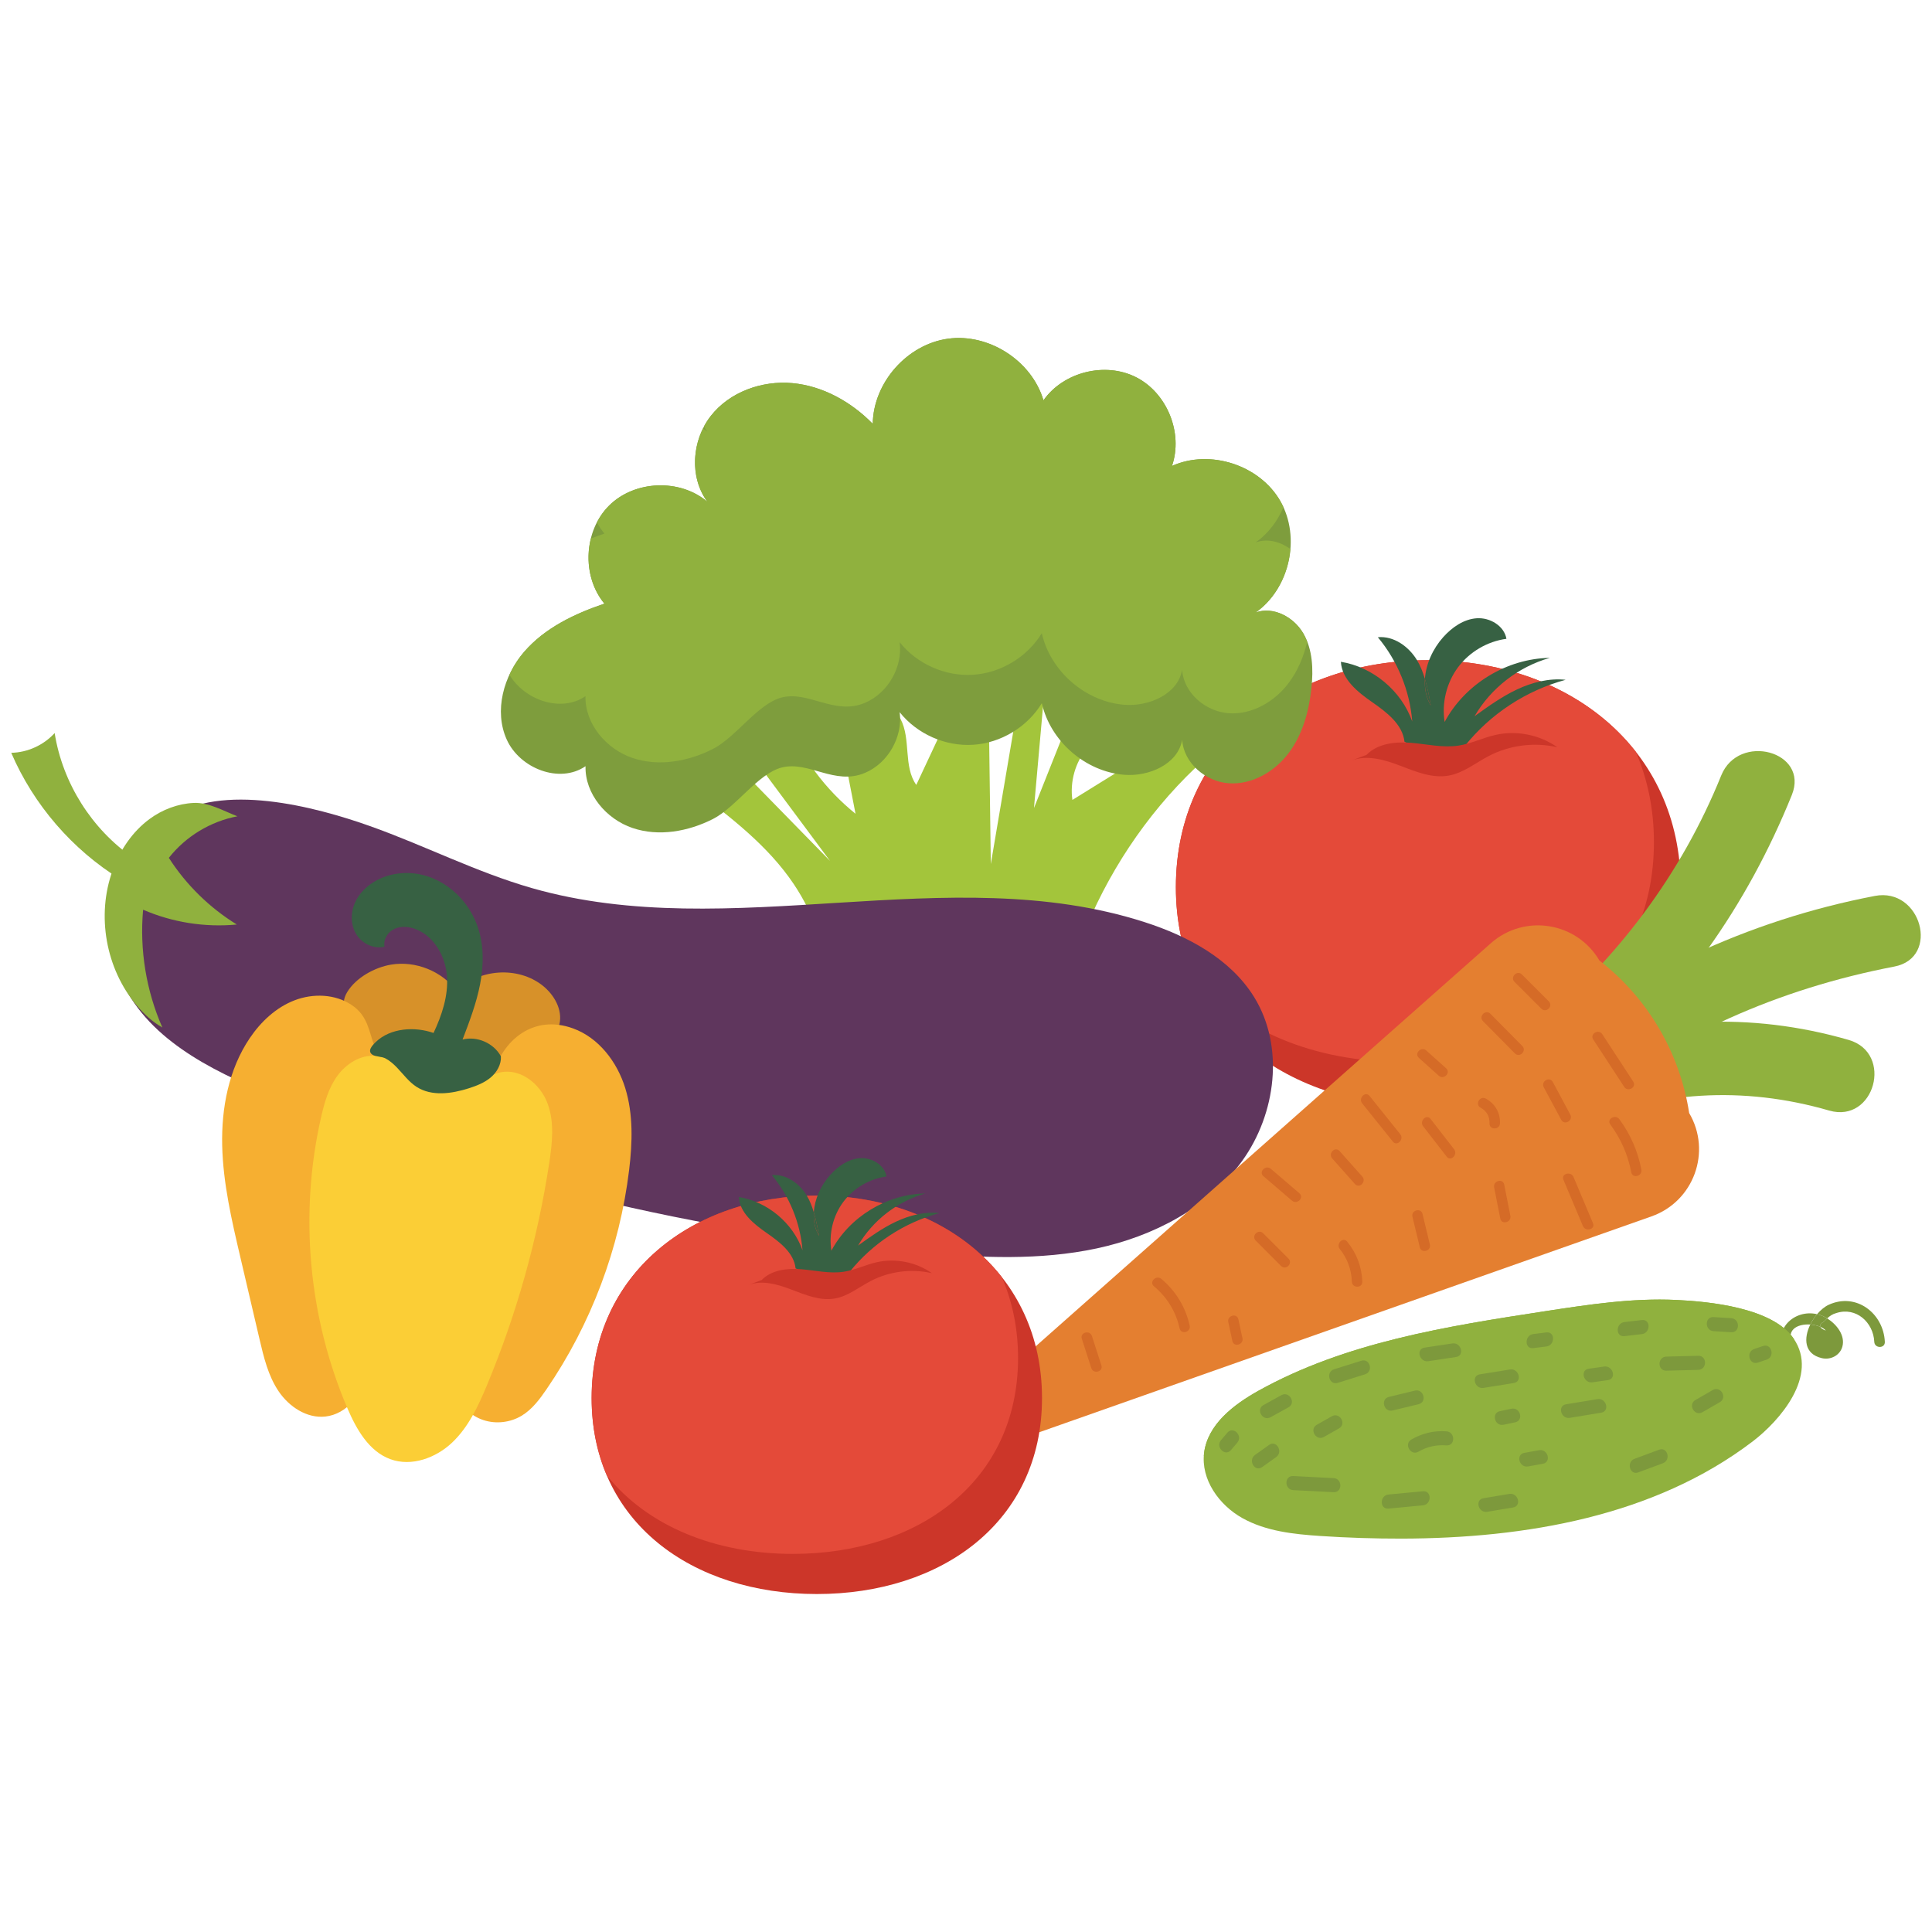 <?xml version="1.0" encoding="utf-8"?>
<!-- Generator: Adobe Illustrator 27.2.0, SVG Export Plug-In . SVG Version: 6.00 Build 0)  -->
<svg version="1.1" id="Layer_1" xmlns="http://www.w3.org/2000/svg" xmlns:xlink="http://www.w3.org/1999/xlink" x="0px" y="0px"
	 viewBox="0 0 172 172" enable-background="new 0 0 172 172" xml:space="preserve">
<g>
	<path fill="#CC3629" d="M127.158,58.774c-12.412,0-22.473,7.794-22.473,20.206s10.061,19.558,22.473,19.558
		s22.473-7.146,22.473-19.558S139.569,58.774,127.158,58.774z"/>
	<path fill="#E44A39" d="M127.158,58.774c-12.412,0-22.473,7.794-22.473,20.206c0,2.859,0.54,5.435,1.514,7.713
		c4.046,5.074,10.853,7.839,18.572,7.839c12.412,0,22.473-7.146,22.473-19.558c0-2.964-0.58-5.662-1.622-8.057
		C141.561,61.739,134.808,58.774,127.158,58.774z"/>
	<path fill="#376143" d="M130.418,66.413c0.384-0.123,0.762-0.269,1.119-0.458L130.418,66.413z"/>
	<polygon fill="#376143" points="130.412,66.416 130.418,66.413 130.414,66.414 	"/>
	<path fill="#376143" d="M135.052,61.38c-1.349,0.636-2.568,1.512-3.778,2.384c1.458-2.506,3.915-4.41,6.705-5.196
		c-3.833,0.057-7.557,2.326-9.367,5.705c-0.272-1.691,0.167-3.486,1.188-4.862c1.022-1.375,2.614-2.313,4.313-2.54
		c-0.199-1.157-1.471-1.909-2.642-1.829c-1.171,0.08-2.208,0.812-2.991,1.687c-0.909,1.018-1.539,2.378-1.623,3.717
		c0.23,0.768,0.381,1.568,0.518,2.358c-0.42-0.724-0.571-1.537-0.518-2.358c-0.176-0.588-0.394-1.159-0.711-1.684
		c-0.735-1.211-2.071-2.168-3.481-2.031c1.761,2.105,2.847,4.765,3.063,7.501c-0.964-2.731-3.494-4.849-6.353-5.315
		c0.09,1.568,1.492,2.693,2.781,3.589c1.289,0.897,2.711,1.971,2.883,3.531c1.65,0.821,3.62,0.935,5.372,0.373
		c2.267-2.846,5.46-4.941,8.972-5.889C137.904,60.359,136.403,60.746,135.052,61.38z"/>
	<path fill="#376143" d="M127.38,62.808c-0.137-0.792-0.289-1.591-0.518-2.358C126.809,61.271,126.96,62.084,127.38,62.808z"/>
	<path fill="#CC3629" d="M133.137,65.427c-1.114,0.252-2.159,0.778-3.288,0.951c-1.4,0.213-2.816-0.131-4.228-0.248
		c-1.412-0.116-2.98,0.059-3.966,1.074l-1.336,0.503c1.39-0.532,2.947-0.066,4.339,0.464c1.39,0.532,2.853,1.14,4.319,0.877
		c1.309-0.236,2.384-1.128,3.563-1.744c1.858-0.969,4.063-1.25,6.105-0.778C137.071,65.411,135.018,65.002,133.137,65.427z"/>
	<path fill="#A3C53B" d="M108.212,63.32c-4.247,2.631-8.494,5.264-12.74,7.895c-0.23-1.62,0.25-3.327,1.289-4.591
		c-0.35-0.106-0.702-0.211-1.052-0.318c-0.099-0.938-0.198-1.876-0.296-2.816c-1.12,2.815-2.241,5.629-3.361,8.444
		c0.296-3.335,0.593-6.668,0.89-10.003c-0.716-0.082-1.434-0.164-2.15-0.245c-0.861,5.079-1.722,10.155-2.583,15.234
		c-0.065-4.839-0.13-9.679-0.194-14.518c-0.963-0.035-1.926-0.073-2.889-0.108c-1.184,2.529-2.369,5.057-3.552,7.585
		c-1.173-1.659-0.454-4.066-1.398-5.866c-0.531-1.012-1.588-1.727-2.724-1.843c-1.136-0.116-2.316,0.373-3.038,1.259
		c0.583,3.006,1.168,6.012,1.751,9.018c-2.663-2.147-4.775-4.972-6.08-8.134c-1.125,0.889-2.25,1.779-3.373,2.668
		c2.395,3.221,4.788,6.441,7.183,9.662c-3.055-3.125-6.109-6.25-9.165-9.375c-1.003,0.989-2.006,1.977-3.009,2.966
		c3.29,2.491,6.643,5.046,8.944,8.472c3.707,5.52,4.208,12.689,2.921,19.212c6.183,2.747,13.328,3.267,19.843,1.441
		c-0.222-12.302,5.329-24.587,14.706-32.55l-0.941,1.147c1.059-0.323,2.079-1.031,2.413-2.086
		C109.942,64.817,109.311,63.456,108.212,63.32z"/>
	<path fill="#7E9D3D" d="M111.788,54.529c3.032-2.139,4.043-6.686,2.202-9.909c-1.841-3.222-6.27-4.662-9.654-3.139
		c1.011-2.924-0.424-6.486-3.18-7.893s-6.483-0.481-8.259,2.052c-1.04-3.523-4.859-5.989-8.498-5.487
		c-3.639,0.502-6.649,3.907-6.7,7.578c-1.909-1.951-4.435-3.373-7.153-3.623c-2.717-0.25-5.602,0.784-7.279,2.937
		c-1.677,2.153-1.915,5.421-0.296,7.619c-2.443-2.069-6.466-1.912-8.739,0.341c-2.273,2.253-2.466,6.274-0.42,8.736
		c-2.662,0.898-5.302,2.16-7.142,4.284c-1.839,2.125-2.713,5.268-1.552,7.827c1.16,2.559,4.694,3.952,7.009,2.361
		c-0.06,2.466,1.849,4.71,4.183,5.5c2.335,0.792,4.96,0.316,7.159-0.799c2.045-1.037,4.025-4.052,6.123-4.583
		c2.426-0.614,4.71,1.623,7.419,0.474c2.049-0.869,3.376-3.193,3.083-5.4c1.543,1.94,4.063,3.059,6.537,2.901
		c2.474-0.156,4.833-1.583,6.12-3.702c0.758,3.381,3.873,6.091,7.327,6.373c2.204,0.181,4.793-0.94,5.168-3.119
		c0.123,2.066,2.093,3.736,4.157,3.875c2.065,0.139,4.074-1.031,5.319-2.684s1.813-3.73,2.031-5.788
		c0.176-1.664,0.116-3.435-0.728-4.881C115.181,54.935,113.362,53.956,111.788,54.529L111.788,54.529z"/>
	<path fill="#90B13E" d="M111.788,54.529c1.821-1.284,2.906-3.438,3.089-5.649c-0.903-0.665-2.049-0.966-3.089-0.588
		c1.11-0.782,1.944-1.89,2.472-3.134c-0.083-0.182-0.17-0.361-0.27-0.535c-1.841-3.222-6.27-4.662-9.652-3.139
		c1.011-2.924-0.426-6.486-3.182-7.893c-2.756-1.407-6.483-0.481-8.259,2.052c-1.04-3.523-4.859-5.989-8.498-5.487
		c-3.639,0.5-6.649,3.906-6.7,7.578c-1.909-1.951-4.435-3.373-7.153-3.623c-2.717-0.25-5.602,0.784-7.279,2.937
		c-0.225,0.29-0.423,0.6-0.596,0.926c0.091,0.156,0.19,0.309,0.298,0.455l-0.381-0.29c-1.025,2.065-0.983,4.676,0.381,6.528
		c-2.443-2.069-6.466-1.912-8.739,0.341c-0.443,0.44-0.806,0.946-1.088,1.495c0.187,0.355,0.41,0.691,0.668,1.001
		c-0.404,0.136-0.807,0.284-1.207,0.44c-0.494,1.989-0.11,4.216,1.207,5.799c-2.663,0.898-5.304,2.16-7.142,4.284
		c-0.528,0.608-0.971,1.302-1.315,2.042c1.349,2.265,4.597,3.404,6.771,1.909c-0.06,2.466,1.849,4.708,4.183,5.5
		c2.335,0.792,4.96,0.315,7.159-0.799c2.045-1.037,4.025-4.052,6.123-4.583c2.426-0.614,4.71,1.623,7.419,0.474
		c2.049-0.869,3.376-3.193,3.083-5.399c1.543,1.94,4.063,3.059,6.537,2.901c2.474-0.156,4.833-1.583,6.12-3.702
		c0.758,3.381,3.873,6.091,7.327,6.373c2.204,0.181,4.793-0.94,5.168-3.12c0.123,2.066,2.093,3.736,4.157,3.875
		s4.074-1.031,5.319-2.684c0.813-1.08,1.335-2.343,1.66-3.662c-0.102-0.264-0.215-0.522-0.36-0.768
		C115.181,54.935,113.36,53.956,111.788,54.529L111.788,54.529z"/>
	<path fill="#5F365D" d="M101.905,82.096c-17.428-5.617-36.928,2.011-54.532-3.026c-4.969-1.421-9.603-3.812-14.475-5.54
		c-4.869-1.727-13.2-3.917-17.865-0.685c-4.322,2.995-6.378,9.276-4.335,14.168c2.234,5.347,7.961,8.23,13.325,10.424
		c18.543,7.586,38.235,12.354,58.194,14.094c5.14,0.448,10.37,0.691,15.416-0.387c5.046-1.079,9.949-3.616,12.963-7.804
		c3.012-4.19,3.771-10.171,1.062-14.563C109.544,85.35,105.735,83.33,101.905,82.096z"/>
	<path fill="#90B13E" d="M21.137,72.672c-1.244-0.474-2.537-1.253-3.896-1.19c-1.414,0.068-2.796,0.597-3.93,1.434
		c-1.532,1.128-2.633,2.782-3.284,4.571c-1.458,4.003-0.613,8.759,2.134,12.015c0.654,0.775,1.412,1.472,2.293,1.974
		c-1.44-3.278-2.035-6.923-1.713-10.487c2.609,1.131,5.509,1.589,8.341,1.318c-2.427-1.492-4.511-3.537-6.049-5.935
		C16.535,74.462,18.746,73.122,21.137,72.672z"/>
	<path fill="#90B13E" d="M4.866,65.262C3.887,66.339,2.455,66.99,1,67.021c1.992,4.633,5.44,8.625,9.733,11.27
		c0.77-0.514,0.978-1.701,0.431-2.447l0.725,0.543C8.173,73.835,5.571,69.715,4.866,65.262z"/>
	<path fill="#90B13E" d="M164.582,92.582c-8.71-2.518-17.739-2.131-26.139,1.313c-3.83,1.571-2.153,7.881,1.733,6.288
		c7.406-3.035,14.972-3.54,22.672-1.313C166.888,100.038,168.613,93.748,164.582,92.582z"/>
	<path fill="#90B13E" d="M153.234,69.041c-3.56,8.814-9.257,16.336-16.538,22.411c-3.225,2.691,1.409,7.284,4.611,4.611
		c8.199-6.841,14.223-15.408,18.215-25.288C161.093,66.883,154.788,65.192,153.234,69.041z"/>
	<path fill="#90B13E" d="M166.915,79.761c-11.395,2.188-21.617,7.061-30.693,14.256c-3.287,2.605,1.355,7.193,4.611,4.611
		c8.193-6.494,17.57-10.611,27.815-12.578C172.765,85.258,171.023,78.972,166.915,79.761z"/>
	<path fill="#E47F30" d="M142.39,85.509c-2.025-3.44-6.683-4.177-9.671-1.531l-47.933,42.451c-1.532,1.358-0.074,3.835,1.856,3.154
		l60.384-21.292c3.764-1.327,5.381-5.759,3.356-9.199C149.552,93.708,146.692,88.849,142.39,85.509L142.39,85.509z"/>
	<path fill="#D56B27" d="M135.492,86.755c-0.424-0.424-1.083,0.235-0.659,0.659c0.798,0.796,1.594,1.594,2.392,2.39
		c0.424,0.424,1.083-0.235,0.659-0.659C137.088,88.347,136.29,87.551,135.492,86.755z"/>
	<path fill="#D56B27" d="M143.362,100.109c0.946,1.284,1.565,2.693,1.866,4.259c0.113,0.588,1.011,0.34,0.898-0.247
		c-0.315-1.634-0.974-3.142-1.96-4.481C143.814,99.162,143.006,99.626,143.362,100.109z"/>
	<path fill="#D56B27" d="M132.685,90.253c-0.423-0.426-1.082,0.231-0.659,0.659c0.947,0.957,1.893,1.912,2.841,2.869
		c0.423,0.426,1.082-0.231,0.659-0.659C134.579,92.165,133.631,91.21,132.685,90.253z"/>
	<path fill="#D56B27" d="M142.646,92.072c-0.327-0.5-1.133-0.034-0.804,0.471l2.755,4.217c0.327,0.5,1.133,0.034,0.804-0.471
		C144.482,94.884,143.564,93.478,142.646,92.072z"/>
	<path fill="#D56B27" d="M138.242,96.327c-0.284-0.529-1.088-0.059-0.804,0.471c0.518,0.966,1.035,1.932,1.554,2.898
		c0.284,0.529,1.088,0.059,0.804-0.471C139.277,98.26,138.76,97.294,138.242,96.327z"/>
	<path fill="#D56B27" d="M140.088,104.789c-0.228-0.545-1.131-0.306-0.898,0.247c0.577,1.37,1.154,2.741,1.731,4.111
		c0.228,0.545,1.131,0.306,0.898-0.247C141.242,107.53,140.665,106.16,140.088,104.789z"/>
	<path fill="#D56B27" d="M126.979,93.524c-0.444-0.4-1.106,0.258-0.659,0.659c0.589,0.528,1.177,1.056,1.765,1.583
		c0.446,0.4,1.106-0.258,0.659-0.659C128.156,94.58,127.566,94.052,126.979,93.524z"/>
	<path fill="#D56B27" d="M127.36,99.615c-0.367-0.474-1.022,0.19-0.659,0.659l2.093,2.699c0.367,0.474,1.022-0.19,0.659-0.659
		C128.755,101.415,128.057,100.515,127.36,99.615z"/>
	<path fill="#D56B27" d="M119.26,102.475c-0.4-0.449-1.056,0.211-0.659,0.659c0.674,0.758,1.347,1.515,2.022,2.273
		c0.4,0.449,1.056-0.211,0.659-0.659C120.607,103.99,119.934,103.232,119.26,102.475z"/>
	<path fill="#D56B27" d="M112.454,109.792c-0.424-0.424-1.083,0.235-0.659,0.659c0.752,0.752,1.503,1.503,2.255,2.256
		c0.424,0.424,1.083-0.235,0.659-0.659C113.959,111.297,113.206,110.544,112.454,109.792z"/>
	<path fill="#D56B27" d="M103.39,113.854c-0.457-0.381-1.119,0.273-0.659,0.659c1.176,0.983,1.954,2.251,2.285,3.748
		c0.13,0.585,1.028,0.338,0.898-0.247C105.552,116.375,104.677,114.929,103.39,113.854z"/>
	<path fill="#D56B27" d="M97.21,118.942c-0.184-0.568-1.083-0.326-0.898,0.247c0.281,0.869,0.562,1.739,0.843,2.608
		c0.184,0.568,1.083,0.326,0.898-0.248C97.771,120.681,97.49,119.81,97.21,118.942z"/>
	<path fill="#D56B27" d="M126.644,108.075c-0.14-0.583-1.039-0.336-0.898,0.247c0.218,0.906,0.435,1.812,0.653,2.717
		c0.14,0.583,1.039,0.336,0.898-0.247C127.08,109.886,126.863,108.981,126.644,108.075z"/>
	<path fill="#D56B27" d="M133.018,105.711c0.184,0.924,0.366,1.849,0.548,2.773c0.116,0.588,1.014,0.34,0.898-0.247
		c-0.182-0.924-0.366-1.849-0.548-2.773C133.801,104.874,132.903,105.124,133.018,105.711z"/>
	<path fill="#D56B27" d="M132.279,97.805c-0.526-0.289-0.997,0.515-0.471,0.804c0.545,0.298,0.818,0.778,0.798,1.401
		c-0.019,0.6,0.912,0.599,0.932,0C133.569,99.067,133.106,98.259,132.279,97.805z"/>
	<path fill="#D56B27" d="M121.931,97.572c-0.375-0.468-1.031,0.196-0.659,0.659c0.909,1.133,1.819,2.265,2.728,3.4
		c0.375,0.468,1.031-0.196,0.659-0.659C123.75,99.837,122.841,98.705,121.931,97.572z"/>
	<path fill="#D56B27" d="M119.28,111.201c0.676,0.838,1.032,1.827,1.071,2.9c0.022,0.597,0.954,0.6,0.932,0
		c-0.049-1.333-0.508-2.522-1.344-3.559C119.561,110.076,118.906,110.738,119.28,111.201z"/>
	<path fill="#D56B27" d="M110.249,117.453c-0.127-0.586-1.025-0.338-0.898,0.247c0.12,0.562,0.241,1.122,0.363,1.684
		c0.127,0.586,1.025,0.338,0.898-0.247C110.491,118.576,110.371,118.014,110.249,117.453z"/>
	<path fill="#D56B27" d="M113.139,104.056c-0.454-0.387-1.116,0.269-0.659,0.659l2.542,2.176c0.454,0.387,1.116-0.269,0.659-0.659
		C114.834,105.507,113.987,104.782,113.139,104.056z"/>
	<path fill="#D56B27" d="M90.284,124.315c-0.248-0.545-1.051-0.073-0.804,0.471c0.272,0.596,0.542,1.191,0.813,1.787
		c0.248,0.545,1.051,0.073,0.804-0.471C90.825,125.506,90.554,124.911,90.284,124.315z"/>
	<path fill="#CC3629" d="M72.72,106.438c-11.072,0-20.047,6.953-20.047,18.026s8.975,17.448,20.047,17.448
		s20.047-6.376,20.047-17.448S83.79,106.438,72.72,106.438z"/>
	<path fill="#E44A39" d="M72.72,106.438c-11.072,0-20.049,6.953-20.049,18.026c0,2.551,0.481,4.849,1.35,6.881
		c3.609,4.526,9.682,6.994,16.567,6.994c11.072,0,20.047-6.376,20.047-17.448c0-2.645-0.517-5.051-1.447-7.188
		C85.568,109.082,79.543,106.438,72.72,106.438z"/>
	<path fill="#376143" d="M76.01,113.096c0.21-0.071,0.418-0.147,0.614-0.252L76.01,113.096z"/>
	<polygon fill="#376143" points="75.622,113.255 76.01,113.096 75.658,113.214 	"/>
	<path fill="#376143" d="M72.916,110.036c-0.122-0.707-0.258-1.42-0.463-2.105C72.408,108.664,72.542,109.391,72.916,110.036z"/>
	<path fill="#376143" d="M79.761,108.763c-1.204,0.566-2.29,1.349-3.37,2.126c1.301-2.234,3.492-3.934,5.981-4.636
		c-3.42,0.051-6.742,2.074-8.356,5.089c-0.242-1.509,0.148-3.111,1.06-4.338c0.912-1.227,2.333-2.063,3.847-2.265
		c-0.177-1.032-1.312-1.704-2.356-1.631c-1.045,0.071-1.971,0.724-2.668,1.505c-0.812,0.909-1.372,2.122-1.447,3.316
		c0.205,0.685,0.341,1.398,0.463,2.105c-0.375-0.645-0.509-1.372-0.463-2.105c-0.157-0.525-0.35-1.034-0.634-1.501
		c-0.656-1.082-1.847-1.934-3.106-1.812c1.571,1.878,2.54,4.251,2.733,6.691c-0.861-2.437-3.117-4.324-5.668-4.741
		c0.08,1.398,1.332,2.403,2.481,3.202c1.15,0.799,2.42,1.758,2.571,3.15c1.486,0.739,3.253,0.81,4.827,0.293
		c2.02-2.517,4.853-4.372,7.969-5.213C82.306,107.853,80.965,108.197,79.761,108.763z"/>
	<path fill="#CC3629" d="M78.053,112.372c-0.994,0.225-1.926,0.694-2.934,0.847c-1.248,0.19-2.512-0.117-3.771-0.222
		c-1.259-0.103-2.657,0.052-3.538,0.958l-1.193,0.448c1.241-0.475,2.63-0.059,3.87,0.415s2.546,1.017,3.853,0.781
		c1.167-0.21,2.126-1.006,3.179-1.556c1.657-0.864,3.625-1.116,5.446-0.694C81.562,112.359,79.73,111.993,78.053,112.372z"/>
	<path fill="#7D993C" d="M162.806,116.159c-0.364,0.167-0.722,0.469-1.037,0.839c0.188,0.045,0.377,0.102,0.563,0.188l0.336,0.185
		c0.227-0.214,0.485-0.387,0.806-0.472c1.775-0.58,3.31,0.833,3.387,2.562c0.028,0.602,0.968,0.606,0.94,0
		C167.687,116.928,165.258,115.036,162.806,116.159z"/>
	<path fill="#7D993C" d="M158.916,120.479c0.299,0.525,1.113,0.052,0.812-0.475c-0.924-1.617,0.298-2.162,1.438-2.086
		c0.162-0.332,0.369-0.644,0.603-0.92C159.74,116.519,157.723,118.389,158.916,120.479z"/>
	<path fill="#7D993C" d="M161.769,116.999c-0.235,0.276-0.441,0.589-0.603,0.92c0.323,0.022,0.633,0.091,0.892,0.202
		c-0.063-0.148,0.039-0.309,0.343-0.481l0.269-0.267l-0.336-0.185C162.145,117.099,161.957,117.042,161.769,116.999z"/>
	<path fill="#7D993C" d="M162.056,118.121c0.207,0.09,0.383,0.201,0.491,0.335C162.258,118.354,162.107,118.241,162.056,118.121
		c-0.259-0.111-0.569-0.181-0.892-0.202c-0.591,1.21-0.569,2.617,1.025,2.992c0.793,0.187,1.63-0.25,1.836-1.043
		c0.259-0.995-0.522-1.975-1.358-2.495l-0.269,0.267C162.096,117.814,161.994,117.973,162.056,118.121z"/>
	<path fill="#90B13E" d="M149.212,115.729c-3.904-0.182-7.798,0.412-11.66,1.005c-8.779,1.346-17.771,2.764-25.528,7.088
		c-2.216,1.235-4.498,2.995-4.825,5.511c-0.309,2.369,1.326,4.659,3.412,5.822c2.086,1.165,4.543,1.429,6.927,1.588
		c2.42,0.162,4.844,0.239,7.268,0.235c10.99-0.025,22.465-1.986,31.212-8.639c2.451-1.864,5.912-5.867,3.671-9.16
		C157.809,116.417,152.184,115.868,149.212,115.729z"/>
	<path fill="#90B13E" d="M149.212,115.729c-3.904-0.182-7.798,0.412-11.66,1.005c-8.779,1.346-17.771,2.764-25.528,7.088
		c-2.216,1.235-4.498,2.995-4.825,5.511l-0.022,0.276c0.627,1.136,1.628,2.108,2.767,2.744c2.086,1.165,4.543,1.429,6.927,1.588
		c2.42,0.162,4.844,0.239,7.268,0.235c10.989-0.025,22.465-1.986,31.212-8.639c1.772-1.347,4.069-3.812,4.361-6.319l-0.023-0.037
		C157.809,116.417,152.184,115.868,149.212,115.729z"/>
	<path fill="#7D993C" d="M154.121,117.352c-0.523-0.032-1.045-0.063-1.568-0.096c-0.806-0.049-0.802,1.204,0,1.253
		c0.523,0.032,1.045,0.065,1.568,0.096C154.928,118.656,154.925,117.402,154.121,117.352z"/>
	<path fill="#7D993C" d="M146.169,117.519c-0.517,0.06-1.034,0.12-1.551,0.181c-0.792,0.093-0.801,1.347,0,1.253l1.551-0.181
		C146.961,118.679,146.97,117.426,146.169,117.519z"/>
	<path fill="#7D993C" d="M137.666,118.621c-0.387,0.048-0.775,0.096-1.162,0.145c-0.79,0.099-0.799,1.353,0,1.253
		c0.387-0.048,0.775-0.096,1.162-0.145C138.456,119.777,138.467,118.522,137.666,118.621z"/>
	<path fill="#7D993C" d="M129.296,119.602c-0.824,0.125-1.648,0.248-2.472,0.373c-0.795,0.12-0.457,1.327,0.333,1.208
		c0.824-0.125,1.648-0.248,2.472-0.373C130.424,120.69,130.086,119.482,129.296,119.602z"/>
	<path fill="#7D993C" d="M121.193,121.142c-0.809,0.253-1.617,0.508-2.426,0.761c-0.767,0.241-0.44,1.451,0.333,1.208
		c0.809-0.253,1.617-0.508,2.424-0.761C122.294,122.11,121.966,120.9,121.193,121.142z"/>
	<path fill="#7D993C" d="M114.076,124.207c-0.531,0.293-1.062,0.588-1.593,0.881c-0.707,0.39-0.074,1.474,0.633,1.082
		c0.531-0.293,1.062-0.588,1.594-0.881C115.414,124.9,114.783,123.817,114.076,124.207z"/>
	<path fill="#7D993C" d="M109.269,127.545c-0.188,0.222-0.377,0.443-0.565,0.665c-0.52,0.611,0.363,1.501,0.886,0.886
		c0.188-0.222,0.377-0.443,0.565-0.665C110.675,127.821,109.792,126.929,109.269,127.545z"/>
	<path fill="#7D993C" d="M156.953,119.832c-0.262,0.09-0.523,0.177-0.785,0.267c-0.759,0.258-0.434,1.469,0.333,1.208
		c0.262-0.09,0.525-0.177,0.785-0.267C158.045,120.784,157.72,119.573,156.953,119.832z"/>
	<path fill="#7D993C" d="M151.188,120.701c-0.946,0.025-1.892,0.048-2.838,0.073c-0.806,0.02-0.809,1.275,0,1.253
		c0.946-0.025,1.892-0.048,2.838-0.073C151.993,121.934,151.996,120.681,151.188,120.701z"/>
	<path fill="#7D993C" d="M142.813,121.659c-0.458,0.065-0.918,0.13-1.376,0.196c-0.795,0.113-0.457,1.321,0.333,1.208
		c0.458-0.065,0.917-0.13,1.376-0.196C143.942,122.755,143.603,121.547,142.813,121.659z"/>
	<path fill="#7D993C" d="M134.43,121.92c-0.895,0.144-1.79,0.287-2.685,0.432c-0.795,0.128-0.457,1.336,0.333,1.208
		c0.895-0.144,1.79-0.289,2.685-0.432C135.558,123.002,135.22,121.793,134.43,121.92z"/>
	<path fill="#7D993C" d="M125.958,123.803c-0.768,0.187-1.539,0.372-2.307,0.559c-0.784,0.19-0.452,1.398,0.333,1.208
		c0.768-0.187,1.539-0.372,2.309-0.559C127.076,124.821,126.744,123.613,125.958,123.803z"/>
	<path fill="#7D993C" d="M118.573,126.085c-0.448,0.253-0.893,0.505-1.341,0.758c-0.702,0.397-0.071,1.48,0.633,1.082
		c0.446-0.253,0.893-0.505,1.341-0.758C119.908,126.772,119.278,125.688,118.573,126.085z"/>
	<path fill="#7D993C" d="M112.981,128.637c-0.418,0.298-0.835,0.596-1.251,0.893c-0.651,0.464-0.026,1.552,0.633,1.082
		c0.418-0.298,0.835-0.596,1.251-0.893C114.264,129.255,113.639,128.167,112.981,128.637z"/>
	<path fill="#7D993C" d="M118.723,131.592c-1.197-0.062-2.393-0.123-3.591-0.185c-0.806-0.042-0.804,1.211,0,1.253
		c1.197,0.062,2.395,0.123,3.591,0.185C119.528,132.889,119.527,131.634,118.723,131.592z"/>
	<path fill="#7D993C" d="M126.678,132.762c-1.022,0.097-2.042,0.193-3.063,0.29c-0.796,0.076-0.804,1.33,0,1.253
		c1.022-0.097,2.042-0.193,3.063-0.29C127.472,133.941,127.48,132.687,126.678,132.762z"/>
	<path fill="#7D993C" d="M134.369,132.998c-0.765,0.128-1.531,0.256-2.298,0.384c-0.795,0.133-0.457,1.341,0.333,1.208
		c0.765-0.128,1.531-0.256,2.298-0.384C135.495,134.075,135.159,132.867,134.369,132.998z"/>
	<path fill="#7D993C" d="M137.018,129.108c-0.437,0.079-0.873,0.156-1.309,0.235c-0.793,0.142-0.457,1.35,0.333,1.208
		c0.437-0.079,0.872-0.156,1.309-0.235C138.145,130.174,137.808,128.966,137.018,129.108z"/>
	<path fill="#7D993C" d="M147.703,129.063c-0.728,0.27-1.455,0.54-2.184,0.81c-0.75,0.278-0.426,1.491,0.333,1.208
		c0.728-0.27,1.455-0.54,2.184-0.81C148.786,129.994,148.462,128.781,147.703,129.063z"/>
	<path fill="#7D993C" d="M152.479,123.75c-0.514,0.296-1.028,0.594-1.543,0.89c-0.699,0.403-0.068,1.488,0.633,1.082
		c0.514-0.298,1.029-0.594,1.543-0.892C153.811,124.429,153.18,123.346,152.479,123.75z"/>
	<path fill="#7D993C" d="M142.216,124.56c-0.931,0.153-1.861,0.306-2.792,0.458c-0.795,0.131-0.457,1.338,0.333,1.208
		c0.931-0.153,1.861-0.306,2.792-0.458C143.342,125.639,143.006,124.431,142.216,124.56z"/>
	<path fill="#7D993C" d="M134.557,125.415c-0.343,0.073-0.685,0.145-1.028,0.218c-0.789,0.167-0.455,1.375,0.333,1.208
		c0.343-0.073,0.685-0.145,1.028-0.216C135.679,126.457,135.345,125.249,134.557,125.415z"/>
	<path fill="#7D993C" d="M128.77,127.426c-1.11-0.08-2.156,0.173-3.117,0.728c-0.698,0.403-0.068,1.488,0.633,1.082
		c0.779-0.451,1.589-0.622,2.484-0.557C129.576,128.738,129.571,127.483,128.77,127.426z"/>
	<path fill="#D79129" d="M48.304,87.739c-2.191-1.735-5.687-1.505-7.632,0.502c-1.319-1.779-3.674-2.73-5.859-2.363
		c-1.457,0.244-3.131,1.159-3.913,2.461c-0.698,1.162-0.031,2.16,0.446,3.273c0.557,1.299,1.114,2.464,2.114,3.495
		c1.858,1.912,4.557,3.04,7.233,2.842c1.056-0.077,2.109-0.347,3.02-0.889c0.515-0.307,0.977-0.694,1.435-1.08
		c0.901-0.759,1.802-1.518,2.705-2.276c0.829-0.698,1.704-1.469,1.951-2.523C50.102,89.896,49.341,88.559,48.304,87.739z"/>
	<path fill="#F6AF31" d="M51.006,91.552c-3.486-1.261-6.296,0.995-7.166,4.271c-0.392,1.472,0.063,2.75,0.313,4.211
		c0.367,2.143,0.651,4.312,0.696,6.487c0.063,3.079-0.384,6.22-1.745,8.983c-0.687,1.392-1.594,2.671-2.21,4.097
		c-0.616,1.426-0.917,3.085-0.33,4.521c0.441,1.083,1.38,1.949,2.492,2.31c1.113,0.361,2.378,0.211,3.38-0.392
		c0.927-0.557,1.597-1.451,2.208-2.343c3.975-5.802,6.526-12.574,7.367-19.556c0.292-2.426,0.373-4.933-0.347-7.268
		C54.943,94.538,53.304,92.382,51.006,91.552z"/>
	<path fill="#F6AF31" d="M31.3,89.466c-1.469-0.978-3.432-1.045-5.08-0.41c-1.647,0.634-2.995,1.901-3.984,3.364
		c-1.876,2.775-2.534,6.231-2.455,9.58c0.08,3.349,0.847,6.639,1.61,9.901c0.569,2.437,1.14,4.872,1.71,7.308
		c0.378,1.617,0.773,3.273,1.701,4.65c0.927,1.376,2.517,2.435,4.167,2.251c1.897-0.21,3.299-1.989,3.756-3.841
		c0.457-1.852,0.187-3.793,0.035-5.694c-0.394-4.975,0.056-10.017,1.326-14.844c0.38-1.443,0.835-2.893,0.818-4.384
		c-0.02-1.682-0.988-2.647-1.534-4.108C32.814,91.753,32.763,90.443,31.3,89.466z"/>
	<path fill="#FBCE36" d="M44.082,95.603c-2.227,0.835-3.89,1.909-6.324,0.671c-1.475-0.75-2.702-2.154-4.353-2.276
		c-1.326-0.099-2.594,0.71-3.375,1.787c-0.781,1.077-1.153,2.39-1.447,3.688c-1.958,8.585-1.128,17.782,2.336,25.877
		c0.804,1.88,1.915,3.856,3.835,4.557c1.88,0.687,4.048-0.105,5.5-1.481c1.452-1.376,2.322-3.244,3.092-5.089
		c2.643-6.335,4.511-12.993,5.548-19.779c0.267-1.747,0.471-3.577-0.116-5.242C48.097,96.388,46.086,94.852,44.082,95.603z"/>
	<path fill="#376143" d="M41.181,92.546c0.616-1.613,1.235-3.236,1.562-4.932c0.327-1.696,0.347-3.484-0.218-5.116
		c-0.319-0.918-0.821-1.773-1.468-2.5c-0.92-1.032-2.143-1.804-3.489-2.119c-1.346-0.315-2.809-0.16-4.029,0.489
		c-0.853,0.455-1.591,1.165-1.966,2.055c-0.375,0.892-0.352,1.969,0.168,2.785c0.518,0.816,1.559,1.304,2.497,1.071
		c-0.14-0.639,0.29-1.313,0.884-1.586c0.594-0.273,1.301-0.205,1.91,0.035c1.634,0.642,2.623,2.415,2.758,4.165
		c0.134,1.75-0.449,3.48-1.193,5.069c-1.651-0.583-3.83-0.464-5.143,0.806c-0.316,0.306-0.779,0.793-0.307,1.123
		c0.278,0.196,0.833,0.153,1.168,0.333c0.386,0.207,0.724,0.505,1.026,0.819c0.568,0.591,1.059,1.276,1.748,1.719
		c1.35,0.866,3.125,0.611,4.653,0.123c0.691-0.221,1.383-0.491,1.938-0.957c0.556-0.466,0.958-1.164,0.914-1.887
		C43.958,92.865,42.475,92.216,41.181,92.546z"/>
</g>
</svg>
